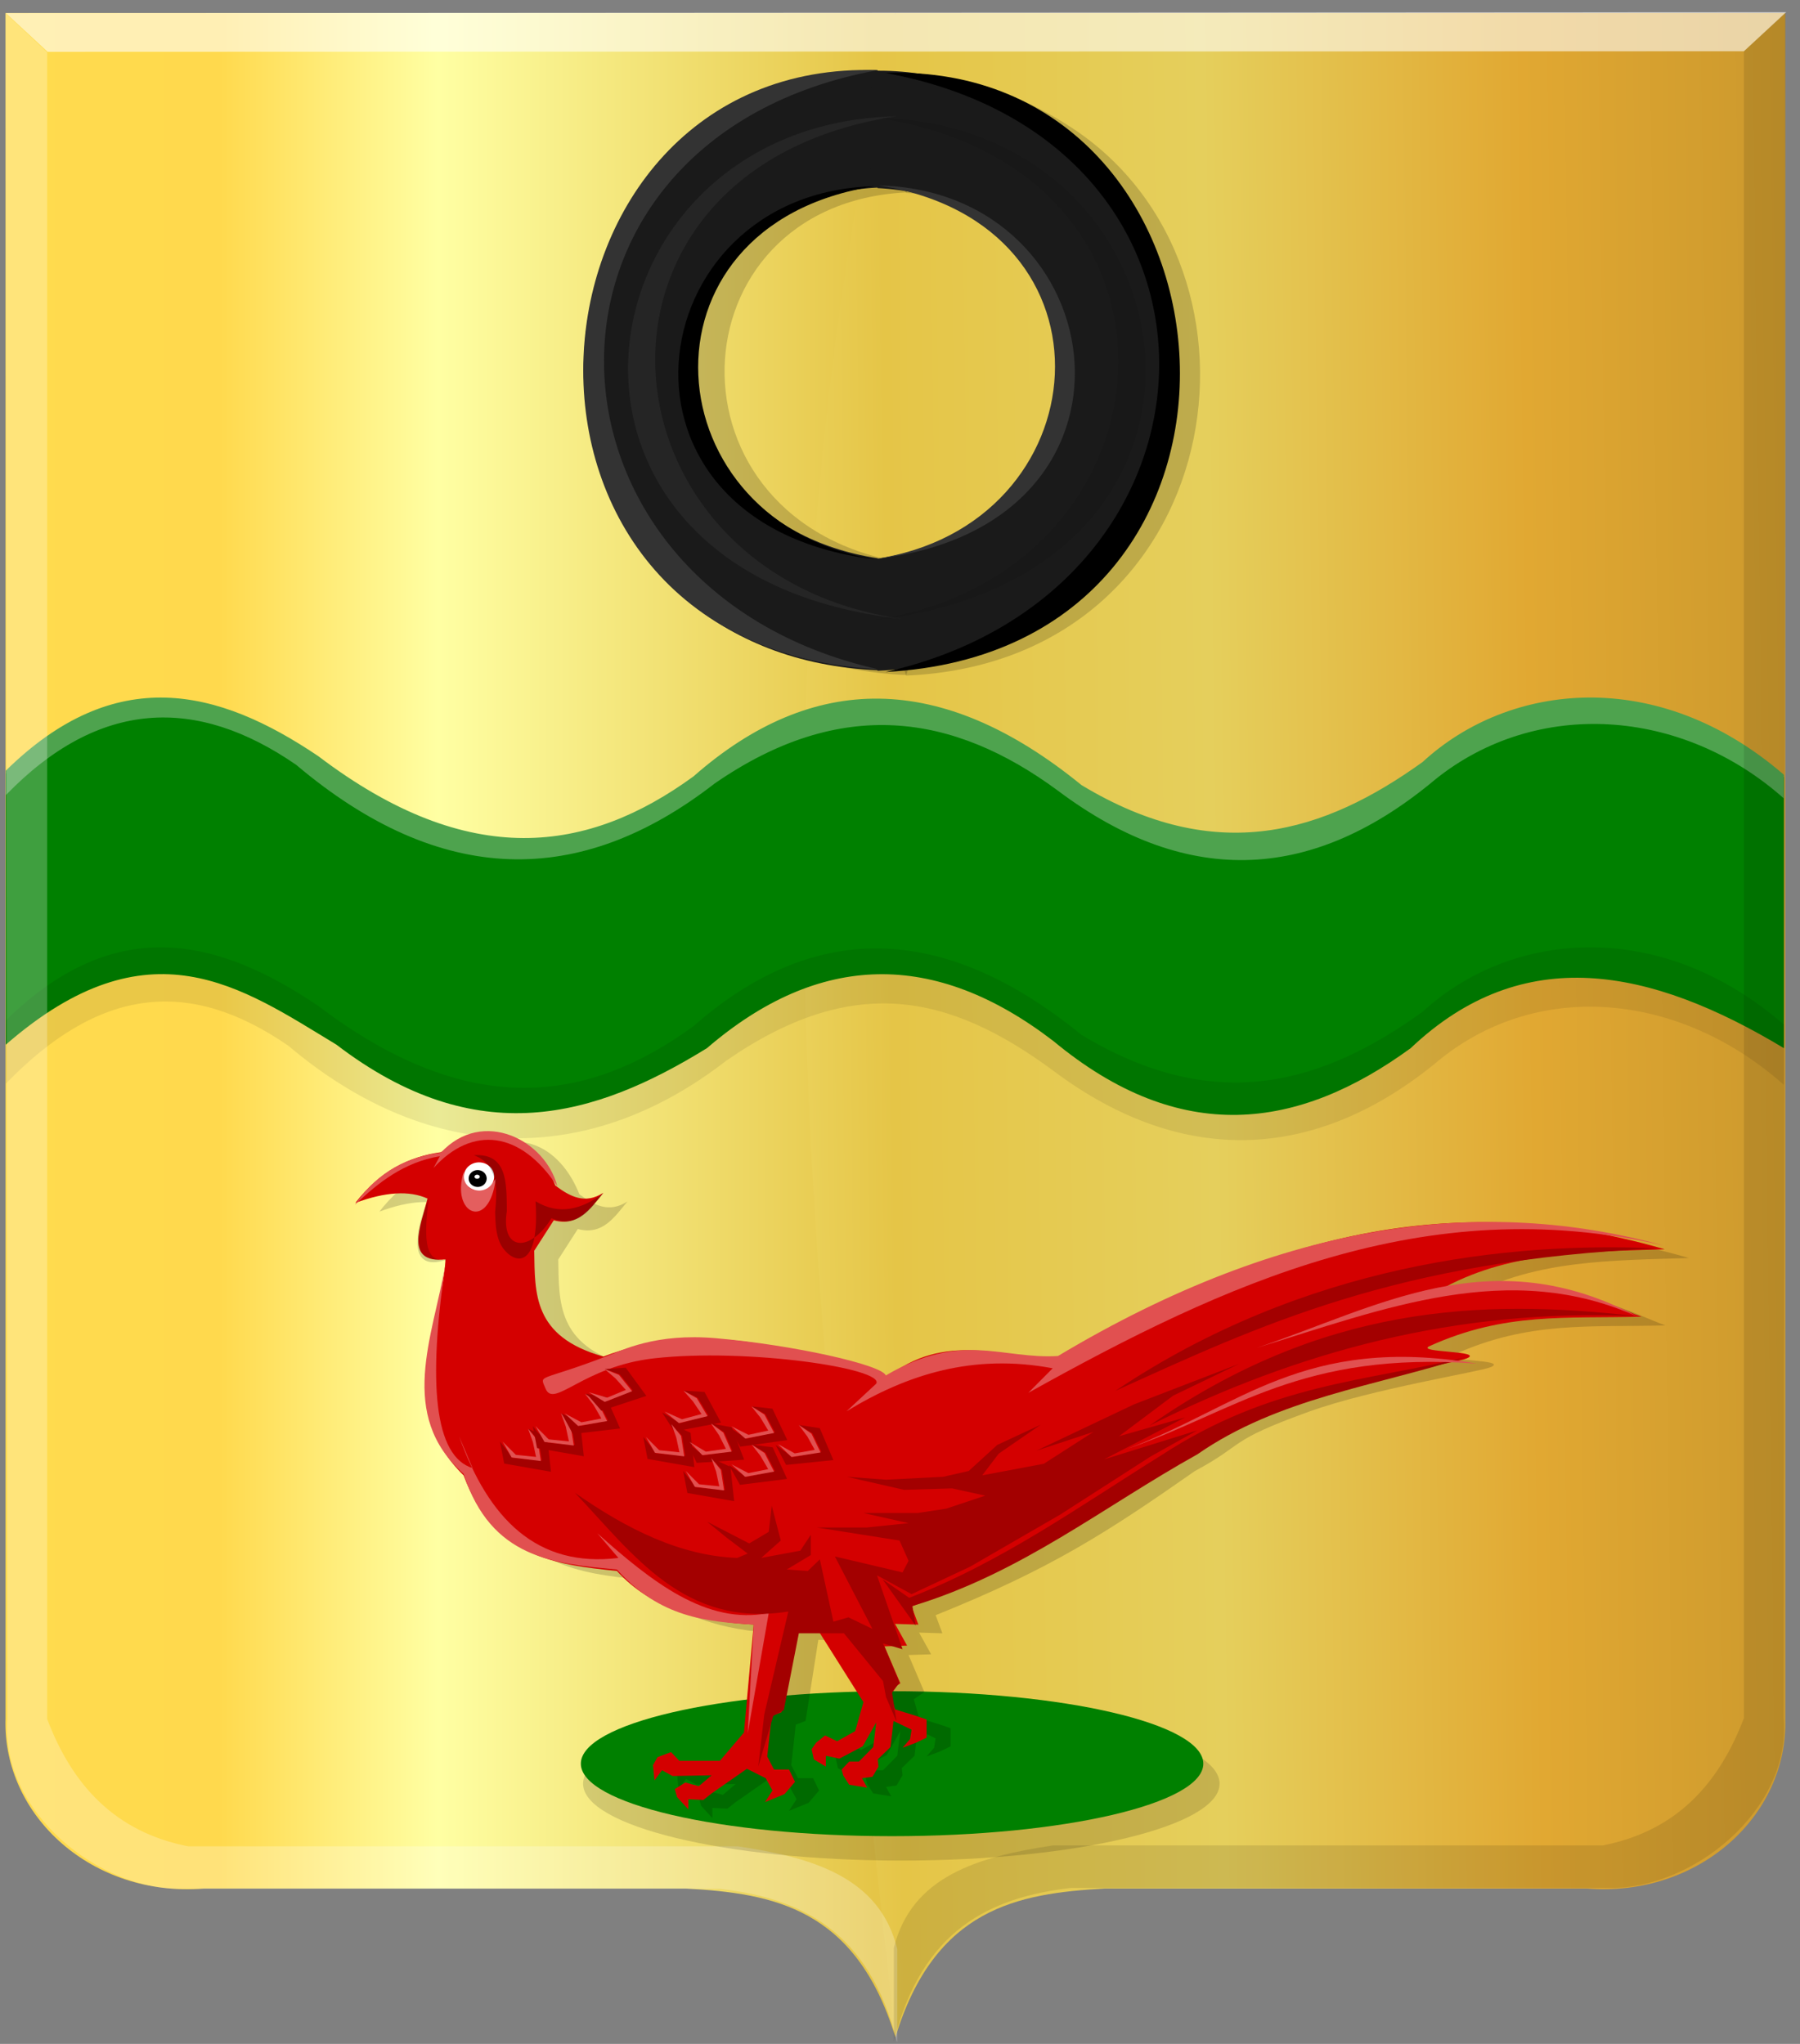 <?xml version="1.0" encoding="UTF-8" standalone="no"?>
<!-- Created with Inkscape (http://www.inkscape.org/) -->

<svg
   xmlns:dc="http://purl.org/dc/elements/1.1/"
   xmlns:cc="http://creativecommons.org/ns#"
   xmlns:rdf="http://www.w3.org/1999/02/22-rdf-syntax-ns#"
   xmlns:svg="http://www.w3.org/2000/svg"
   xmlns="http://www.w3.org/2000/svg"
   xmlns:xlink="http://www.w3.org/1999/xlink"
   xmlns:sodipodi="http://sodipodi.sourceforge.net/DTD/sodipodi-0.dtd"
   xmlns:inkscape="http://www.inkscape.org/namespaces/inkscape"
   width="166.631"
   height="189.219"
   id="svg67076"
   version="1.1"
   inkscape:version="0.48.4 r9939"
   sodipodi:docname="Nieuw document 176">
  <rect width="100%" height="100%" fill="#808080" stroke="none"/>
  <defs
     id="defs67078">
    <linearGradient
       inkscape:collect="always"
       xlink:href="#linearGradient9211-8-3-18"
       id="linearGradient66977"
       x1="-576.549"
       y1="500.257"
       x2="-410.338"
       y2="502.4"
       gradientUnits="userSpaceOnUse"
       gradientTransform="matrix(-1,0,0,1,-162.28,6.172)" />
    <linearGradient
       id="linearGradient9211-8-3-18">
      <stop
         style="stop-color:#cc992d;stop-opacity:1;"
         offset="0"
         id="stop9213-9-8-3" />
      <stop
         style="stop-color:#e1a832;stop-opacity:1;"
         offset="0.143"
         id="stop9215-8-0-60" />
      <stop
         id="stop9217-5-7-69"
         offset="0.321"
         style="stop-color:#e5cf5c;stop-opacity:1;" />
      <stop
         style="stop-color:#e5c547;stop-opacity:1;"
         offset="0.5"
         id="stop9219-1-6-09" />
      <stop
         id="stop9221-0-1-46"
         offset="0.75"
         style="stop-color:#ffffa3;stop-opacity:1;" />
      <stop
         style="stop-color:#ffd94d;stop-opacity:1;"
         offset="0.875"
         id="stop9223-6-6-93" />
      <stop
         id="stop9225-1-0-61"
         offset="1"
         style="stop-color:#ffdb4e;stop-opacity:1;" />
    </linearGradient>
    <linearGradient
       inkscape:collect="always"
       xlink:href="#linearGradient9211-8-3-18"
       id="linearGradient66969"
       x1="-728.966"
       y1="500.257"
       x2="-567.009"
       y2="500.257"
       gradientUnits="userSpaceOnUse"
       gradientTransform="matrix(-1,0,0,1,-1217.404,0)" />
    <linearGradient
       id="linearGradient66999">
      <stop
         style="stop-color:#cc992d;stop-opacity:1;"
         offset="0"
         id="stop67001" />
      <stop
         style="stop-color:#e1a832;stop-opacity:1;"
         offset="0.143"
         id="stop67003" />
      <stop
         id="stop67005"
         offset="0.321"
         style="stop-color:#e5cf5c;stop-opacity:1;" />
      <stop
         style="stop-color:#e5c547;stop-opacity:1;"
         offset="0.5"
         id="stop67007" />
      <stop
         id="stop67009"
         offset="0.75"
         style="stop-color:#ffffa3;stop-opacity:1;" />
      <stop
         style="stop-color:#ffd94d;stop-opacity:1;"
         offset="0.875"
         id="stop67011" />
      <stop
         id="stop67013"
         offset="1"
         style="stop-color:#ffdb4e;stop-opacity:1;" />
    </linearGradient>
    <linearGradient
       y2="500.257"
       x2="-567.009"
       y1="500.257"
       x1="-728.966"
       gradientTransform="matrix(-1,0,0,1,-318.512,6.172)"
       gradientUnits="userSpaceOnUse"
       id="linearGradient67074"
       xlink:href="#linearGradient9211-8-3-18"
       inkscape:collect="always" />
  </defs>
  <sodipodi:namedview
     id="base"
     pagecolor="#ffffff"
     bordercolor="#666666"
     borderopacity="1.0"
     inkscape:pageopacity="0.0"
     inkscape:pageshadow="2"
     inkscape:zoom="0.35"
     inkscape:cx="126.50577"
     inkscape:cy="68.387817"
     inkscape:document-units="px"
     inkscape:current-layer="layer1"
     showgrid="false"
     fit-margin-top="0"
     fit-margin-left="0"
     fit-margin-right="0"
     fit-margin-bottom="0"
     inkscape:window-width="1600"
     inkscape:window-height="837"
     inkscape:window-x="-8"
     inkscape:window-y="-8"
     inkscape:window-maximized="1" />
  <g
     inkscape:label="Laag 1"
     inkscape:groupmode="layer"
     id="layer1"
     transform="translate(-248.494,-411.531)">
    <path
       inkscape:connector-curvature="0"
       style="fill:url(#linearGradient67074);fill-opacity:1;stroke:#000000;stroke-width:1px;stroke-linecap:butt;stroke-linejoin:miter;stroke-opacity:0"
       d="m 331.383,412.733 -82.379,0 0,157.908 c -0.271,8.992 8.04,16.544 18.341,15.725 l 23.183,0 21.5,0 c 8.005,0.46 15.692,1.767 19.354,13.76 l 0,-187.393 z"
       id="path2830"
       sodipodi:nodetypes="cccccccc" />
    <path
       inkscape:connector-curvature="0"
       style="fill:url(#linearGradient66977);fill-opacity:1;stroke:#000000;stroke-width:1px;stroke-linecap:butt;stroke-linejoin:miter;stroke-opacity:0"
       d="m 331.383,412.733 82.379,0 0,157.908 c 0.271,8.992 -8.04,16.544 -18.341,15.725 l -23.183,0 -21.5,0 c -8.005,0.46 -15.692,1.767 -19.354,13.76 -6.69,-61.374 -15.295,-122.435 0,-187.393 z"
       id="path2830-1"
       sodipodi:nodetypes="cccccccc" />
    <path
       inkscape:connector-curvature="0"
       style="fill:#ffffff;fill-opacity:0.581;stroke:#000000;stroke-width:1px;stroke-linecap:butt;stroke-linejoin:miter;stroke-opacity:0"
       d="m 249.033,412.743 3.867,3.586 157.035,-0.053 3.924,-3.622 -164.826,0.089 z"
       id="path4075"
       sodipodi:nodetypes="ccccc" />
    <path
       inkscape:connector-curvature="0"
       style="fill:#008000;fill-opacity:1;stroke:#000000;stroke-width:1px;stroke-linecap:butt;stroke-linejoin:miter;stroke-opacity:0"
       d="m 249.035,483.156 c 7.858,-7.215 16.871,-10.868 30.6,0 10.854,7.541 22.135,9.457 34.302,-0.326 11.04,-8.679 21.699,-7.816 32.081,0 11.351,8.356 22.374,8.475 33.068,0.326 9.823,-7.715 20.793,-10.128 34.548,0.326 l 0,25.084 c -12.363,-7.449 -24.152,-9.854 -34.548,0 -10.43,7.601 -21.324,9.087 -33.068,-0.652 -11.023,-8.47 -21.716,-8.253 -32.081,0.652 -10.394,6.415 -21.299,9.62 -34.302,-0.326 -8.79,-5.32 -17.339,-11.545 -30.6,0 l 0,-25.084 z"
       id="path2852-1-5"
       sodipodi:nodetypes="ccccccccccccc" />
    <path
       inkscape:connector-curvature="0"
       style="fill:#4ea34e;fill-opacity:1;stroke:#000000;stroke-width:1px;stroke-linecap:butt;stroke-linejoin:miter;stroke-opacity:0"
       d="m 249.035,482.874 c 10.15,-9.972 19.646,-7.606 28.936,-1.333 14.013,10.64 25.02,8.932 34.722,1.866 10.982,-9.655 22.911,-9.803 35.912,0.8 12.547,7.579 22.477,4.414 31.585,-2.133 8.009,-7.386 21.772,-8.918 33.444,1.182 l 0,2.194 c -9.46,-8.417 -22.907,-9.276 -32.254,-1.777 -11.088,9.3 -22.697,10.245 -34.938,1.066 -9.684,-7.158 -20.102,-8.765 -31.801,-0.666 -12.484,9.693 -25.375,9.542 -38.724,-1.733 -9.217,-6.368 -18.24,-6.11 -26.881,2.799 l 0,-2.266 z"
       id="path8922-6-7"
       sodipodi:nodetypes="ccccccccccccc" />
    <path
       inkscape:connector-curvature="0"
       style="fill:#000000;fill-opacity:0.084;stroke:#000000;stroke-width:1px;stroke-linecap:butt;stroke-linejoin:miter;stroke-opacity:0"
       d="m 249.035,505.998 c 10.15,-9.972 19.646,-7.606 28.936,-1.333 14.013,10.64 25.02,8.932 34.722,1.866 10.982,-9.655 22.911,-9.803 35.912,0.8 12.547,7.579 22.477,4.414 31.585,-2.133 8.009,-7.386 21.772,-8.918 33.444,1.182 l 0,5.587 c -9.46,-8.417 -22.474,-9.87 -31.821,-2.371 -11.088,9.3 -23.562,10.245 -35.804,1.066 -9.684,-7.158 -18.587,-9.032 -30.287,-0.933 -12.484,9.693 -27.176,9.897 -40.526,-1.379 -9.217,-6.368 -17.52,-5.411 -26.16,3.498 l 0,-5.851 z"
       id="path8922-3-2-6"
       sodipodi:nodetypes="ccccccccccccc" />
    <path
       inkscape:connector-curvature="0"
       style="fill:#ffffff;fill-opacity:0.247;stroke:#000000;stroke-width:1px;stroke-linecap:butt;stroke-linejoin:miter;stroke-opacity:0"
       d="m 249.009,412.758 3.851,3.604 0,154.304 c 2.315,6.125 6.287,10.466 13.06,11.794 l 50.901,0 c 6.917,1.041 13.108,2.853 14.734,9.501 l 0,8.682 c -2.582,-10.4 -8.951,-13.392 -16.409,-14.251 l -49.729,0 c -7.657,0.19 -16.932,-7.084 -16.241,-15.725 l -0.167,-157.908 z"
       id="path4051"
       sodipodi:nodetypes="ccccccccccc" />
    <path
       inkscape:connector-curvature="0"
       style="fill:#000000;fill-opacity:0.108;stroke:#000000;stroke-width:1px;stroke-linecap:butt;stroke-linejoin:miter;stroke-opacity:0"
       d="m 413.784,412.671 -3.851,3.604 0,154.305 c -2.315,6.125 -6.287,10.466 -13.06,11.794 l -50.901,0 c -6.917,1.041 -13.108,2.853 -14.734,9.501 l 0,8.682 c 2.582,-10.4 8.951,-13.392 16.409,-14.251 l 49.729,0 c 7.657,0.19 16.932,-7.084 16.241,-15.725 l 0.167,-157.908 z"
       id="path4051-6"
       sodipodi:nodetypes="ccccccccccc" />
    <path
       inkscape:connector-curvature="0"
       style="fill:#000000;fill-opacity:0.177;stroke:#000000;stroke-width:1px;stroke-linecap:butt;stroke-linejoin:miter;stroke-opacity:0"
       d="m 332.382,418.474 1.886,5.535 -1.886,5.334 c -21.729,1.079 -23.097,30.726 0,34.317 l 1.986,4.327 -1.986,6.038 c -29.799,-1.279 -35.477,-37.617 -15.262,-50.76 4.14,-2.692 9.129,-4.811 15.262,-4.791 z"
       id="path4008"
       sodipodi:nodetypes="ccccccsc" />
    <path
       inkscape:connector-curvature="0"
       style="fill:#000000;fill-opacity:0.169;stroke:#000000;stroke-width:1px;stroke-linecap:butt;stroke-linejoin:miter;stroke-opacity:0"
       d="m 332.382,418.525 -1.886,5.535 1.886,5.334 c 21.729,1.079 23.097,30.726 0,34.317 l -1.986,4.327 1.986,6.038 c 29.799,-1.279 35.477,-37.617 15.262,-50.76 -4.14,-2.692 -9.129,-4.811 -15.262,-4.791 z"
       id="path4008-6"
       sodipodi:nodetypes="ccccccsc" />
    <path
       inkscape:connector-curvature="0"
       style="fill:#1a1a1a;fill-opacity:1;stroke:#000000;stroke-width:1px;stroke-linecap:butt;stroke-linejoin:miter;stroke-opacity:0"
       d="m 329.735,418.027 1.886,5.535 -1.886,5.334 c -21.729,1.079 -23.097,30.726 0,34.317 l 1.986,4.327 -1.986,6.038 c -29.799,-1.279 -35.477,-37.617 -15.262,-50.76 4.14,-2.692 9.129,-4.811 15.262,-4.791 z"
       id="path4008-1"
       sodipodi:nodetypes="ccccccsc" />
    <path
       inkscape:connector-curvature="0"
       style="fill:#1a1a1a;fill-opacity:1;stroke:#000000;stroke-width:1px;stroke-linecap:butt;stroke-linejoin:miter;stroke-opacity:0"
       d="m 329.735,418.077 -1.886,5.535 1.886,5.334 c 21.729,1.079 23.097,30.726 0,34.317 l -1.986,4.327 1.986,6.038 c 29.799,-1.279 35.477,-37.617 15.262,-50.76 -4.14,-2.692 -9.129,-4.811 -15.262,-4.791 z"
       id="path4008-6-2"
       sodipodi:nodetypes="ccccccsc" />
    <path
       inkscape:connector-curvature="0"
       style="fill:#333333;fill-opacity:1;stroke:#000000;stroke-width:1px;stroke-linecap:butt;stroke-linejoin:miter;stroke-opacity:0"
       d="m 329.735,418.027 c -34.377,6.313 -33.154,47.944 0,55.45 -38.565,-2.028 -34.026,-56.612 0,-55.45 z"
       id="path4032-0"
       sodipodi:nodetypes="ccc" />
    <path
       inkscape:connector-curvature="0"
       style="fill:#000000;fill-opacity:1;stroke:#000000;stroke-width:1px;stroke-linecap:butt;stroke-linejoin:miter;stroke-opacity:0"
       d="m 330.475,418.288 c 34.377,6.313 33.154,47.944 0,55.45 38.565,-2.028 34.026,-56.612 0,-55.45 z"
       id="path4032-5-0"
       sodipodi:nodetypes="ccc" />
    <path
       inkscape:connector-curvature="0"
       style="fill:#000000;fill-opacity:1;stroke:#000000;stroke-width:1px;stroke-linecap:butt;stroke-linejoin:miter;stroke-opacity:0"
       d="m 329.45,428.774 c -23.01,3.563 -20.625,31.566 0.427,34.584 -26.887,-2.956 -22.463,-34.102 -0.427,-34.584 z"
       id="path4056-1"
       sodipodi:nodetypes="ccc" />
    <path
       inkscape:connector-curvature="0"
       style="fill:#333333;fill-opacity:1;stroke:#000000;stroke-width:1px;stroke-linecap:butt;stroke-linejoin:miter;stroke-opacity:0"
       d="m 329.833,428.703 c 23.01,3.563 20.625,31.566 -0.427,34.584 26.887,-2.956 22.463,-34.102 0.427,-34.584 z"
       id="path4056-7-4"
       sodipodi:nodetypes="ccc" />
    <path
       inkscape:connector-curvature="0"
       style="fill:#333333;fill-opacity:0.452;stroke:#000000;stroke-width:1px;stroke-linecap:butt;stroke-linejoin:miter;stroke-opacity:0"
       d="m 331.473,422.298 c -31.465,4.794 -28.204,42.477 0.584,46.539 -36.768,-3.977 -30.717,-45.89 -0.584,-46.539 z"
       id="path4056-7-5-6"
       sodipodi:nodetypes="ccc" />
    <path
       inkscape:connector-curvature="0"
       style="fill:#000000;fill-opacity:0.087;stroke:#000000;stroke-width:1px;stroke-linecap:butt;stroke-linejoin:miter;stroke-opacity:0"
       d="m 329.705,422.441 c 31.465,4.794 28.204,42.477 -0.584,46.539 36.768,-3.977 30.717,-45.89 0.584,-46.539 z"
       id="path4056-7-5-4-0"
       sodipodi:nodetypes="ccc" />
    <path
       sodipodi:type="arc"
       style="fill:#000000;fill-opacity:0.141;fill-rule:evenodd;stroke:#000000;stroke-width:3.083;stroke-linecap:square;stroke-linejoin:bevel;stroke-miterlimit:4;stroke-opacity:0;stroke-dasharray:none;stroke-dashoffset:0"
       id="path3780-7"
       sodipodi:cx="-45.40015"
       sodipodi:cy="166.09021"
       sodipodi:rx="29.460285"
       sodipodi:ry="7.1160111"
       d="m -15.94,166.09 c 0,3.93 -13.19,7.116 -29.46,7.116 -16.27,0 -29.46,-3.186 -29.46,-7.116 0,-3.93 13.19,-7.116 29.46,-7.116 16.27,0 29.46,3.186 29.46,7.116 z"
       transform="translate(377.333,410.57)" />
    <path
       sodipodi:type="arc"
       style="fill:#008000;fill-opacity:1;fill-rule:evenodd;stroke:#000000;stroke-width:3.211;stroke-linecap:square;stroke-linejoin:bevel;stroke-miterlimit:4;stroke-opacity:0;stroke-dasharray:none;stroke-dashoffset:0"
       id="path3780"
       sodipodi:cx="-45.40015"
       sodipodi:cy="166.09021"
       sodipodi:rx="29.460285"
       sodipodi:ry="7.1160111"
       d="m -15.94,166.09 c 0,3.93 -13.19,7.116 -29.46,7.116 -16.27,0 -29.46,-3.186 -29.46,-7.116 0,-3.93 13.19,-7.116 29.46,-7.116 16.27,0 29.46,3.186 29.46,7.116 z"
       transform="matrix(0.978,0,0,0.943,375.477,418.184)" />
    <path
       inkscape:connector-curvature="0"
       style="fill:#000000;fill-opacity:0.169;stroke:#000000;stroke-width:1px;stroke-linecap:butt;stroke-linejoin:miter;stroke-opacity:0"
       d="m 291.549,519.002 c -2.989,0.401 -5.685,1.793 -7.933,4.695 2.786,-1.033 5.008,-1.159 6.68,-0.402 -0.649,2.588 -2.171,6.026 1.67,5.634 -0.486,6.763 -4.594,13.876 1.67,19.988 2.813,7.575 8.48,8.274 14.195,8.854 3.168,3.483 7.649,4.687 12.664,4.964 l -0.905,9.994 -2.227,2.616 -3.758,0 -0.765,-0.805 -1.253,0.47 -0.417,0.738 0.139,1.409 0.696,-0.939 0.974,0.537 3.618,-0.067 -1.183,1.006 -1.253,-0.335 -0.974,0.604 0.209,0.738 1.044,1.14 0,-0.939 1.392,0.067 0.765,-0.604 3.27,-2.281 1.74,0.872 0.626,1.14 -0.696,1.073 1.809,-0.738 0.974,-1.14 -0.557,-1.14 -1.392,0 -0.626,-1.207 0.417,-3.756 0.905,-0.335 1.183,-7.512 2.296,0.067 4.105,6.506 -0.765,2.683 -1.67,0.939 -1.113,-0.537 -0.835,0.671 -0.418,0.604 0.209,0.939 1.113,0.671 0,-1.006 1.253,0.268 2.157,-1.14 1.253,-2.213 -0.278,2.281 -1.322,1.341 -0.905,0 -0.696,0.738 0.139,0.537 0.557,0.872 1.67,0.268 -0.487,-0.872 0.974,-0.134 0.557,-0.939 -0.07,-0.671 1.183,-1.14 0.278,-2.415 1.67,0.805 -0.139,0.872 -0.696,0.805 1.253,-0.47 0.974,-0.47 0,-1.677 -0.974,-0.335 -1.948,-0.604 -0.487,-1.744 0.974,-0.671 -1.461,-3.421 2.088,-0.067 -1.113,-2.012 2.157,0.067 -0.626,-1.677 c 10.715,-4.293 15.998,-7.75 24.006,-13.348 4.774,-2.568 2.884,-2.727 10.57,-5.5 5.788,-2.088 15.816,-3.688 16.816,-4.117 1.704,-0.732 -4.805,-0.522 -3.448,-1.137 6.997,-3.171 12.656,-2.532 19.62,-2.727 -2.763,-0.912 -7.872,-4.261 -18.161,-2.75 6.27,-3.343 13.332,-3.252 20.319,-3.488 -21.675,-6.334 -39.286,0.204 -55.806,10.195 -5.428,-0.149 -10.855,-2.672 -16.283,1.744 -8.591,-2.929 -17.208,-5.409 -26.164,-2.012 -6.563,-1.841 -6.327,-5.867 -6.402,-9.793 l 1.809,-2.817 c 2.287,0.609 3.379,-1.088 4.593,-2.549 -1.715,1.107 -3.105,0.338 -4.453,-0.671 -1.485,-3.812 -5.256,-6.974 -10.577,-3.085 l 0,-3e-5 z"
       id="path2828-3"
       sodipodi:nodetypes="cccccccccccccccccccccccccccccccccccccccccccccccccccccccccccccccccccccccccccccccssscccccccccccc" />
    <path
       inkscape:connector-curvature="0"
       style="fill:#d40000;fill-opacity:1;stroke:#000000;stroke-width:1px;stroke-linecap:butt;stroke-linejoin:miter;stroke-opacity:0"
       d="m 289.323,518.197 c -2.989,0.401 -5.685,1.793 -7.933,4.695 2.786,-1.033 5.008,-1.159 6.68,-0.402 -0.649,2.588 -2.171,6.026 1.67,5.634 -0.486,6.763 -4.594,13.876 1.67,19.988 2.813,7.575 8.48,8.274 14.195,8.854 3.168,3.483 7.649,4.687 12.664,4.963 l -0.905,9.994 -2.227,2.616 -3.758,0 -0.765,-0.805 -1.253,0.47 -0.418,0.738 0.139,1.409 0.696,-0.939 0.974,0.537 3.618,-0.067 -1.183,1.006 -1.253,-0.335 -0.974,0.604 0.209,0.738 1.044,1.14 0,-0.939 1.392,0.067 0.765,-0.604 3.27,-2.281 1.74,0.872 0.626,1.14 -0.696,1.073 1.809,-0.738 0.974,-1.14 -0.557,-1.14 -1.392,0 -0.626,-1.207 0.417,-3.756 0.905,-0.335 1.183,-7.512 2.296,0.067 4.105,6.506 -0.765,2.683 -1.67,0.939 -1.113,-0.537 -0.835,0.671 -0.417,0.604 0.209,0.939 1.113,0.671 0,-1.006 1.253,0.268 2.157,-1.14 1.253,-2.213 -0.278,2.281 -1.322,1.341 -0.905,0 -0.696,0.738 0.139,0.537 0.557,0.872 1.67,0.268 -0.487,-0.872 0.974,-0.134 0.557,-0.939 -0.07,-0.671 1.183,-1.14 0.278,-2.415 1.67,0.805 -0.139,0.872 -0.696,0.805 1.253,-0.47 0.974,-0.47 0,-1.677 -0.974,-0.335 -1.948,-0.604 -0.487,-1.744 0.974,-0.671 -1.461,-3.421 2.088,-0.067 -1.113,-2.012 2.157,0.067 -0.626,-1.677 c 10.715,-4.293 15.998,-7.75 24.006,-13.348 4.774,-2.568 2.884,-2.727 10.57,-5.5 5.788,-2.088 15.816,-3.688 16.816,-4.117 1.704,-0.732 -4.805,-0.522 -3.448,-1.137 6.997,-3.171 12.656,-2.532 19.62,-2.727 -2.763,-0.912 -7.872,-4.261 -18.161,-2.75 6.27,-3.343 13.332,-3.252 20.319,-3.488 -21.675,-6.334 -39.286,0.204 -55.806,10.195 -5.428,-0.149 -10.855,-2.672 -16.283,1.744 -8.591,-2.929 -17.208,-5.409 -26.164,-2.012 -6.563,-1.841 -6.327,-5.867 -6.402,-9.793 l 1.809,-2.817 c 2.287,0.609 3.379,-1.088 4.593,-2.549 -1.714,1.107 -3.105,0.338 -4.453,-0.671 -1.485,-3.812 -5.256,-6.974 -10.577,-3.085 l 0,-4e-5 z"
       id="path2828-34"
       sodipodi:nodetypes="cccccccccccccccccccccccccccccccccccccccccccccccccccccccccccccccccccccccccccccccssscccccccccccc" />
    <path
       inkscape:connector-curvature="0"
       style="fill:#a30000;fill-opacity:1;stroke:#000000;stroke-width:1px;stroke-linecap:butt;stroke-linejoin:miter;stroke-opacity:0"
       d="m 401.938,527.105 c -24.171,1.058 -36.992,7.206 -50.187,13.185 17.491,-11.734 36.392,-13.821 50.187,-13.185 z"
       id="path3602-4"
       sodipodi:nodetypes="ccc" />
    <path
       inkscape:connector-curvature="0"
       style="fill:#a30000;fill-opacity:1;stroke:#000000;stroke-width:1px;stroke-linecap:butt;stroke-linejoin:miter;stroke-opacity:0"
       d="m 399.872,533.365 c -14.378,-1.634 -29.035,-0.99 -44.972,10.15 13.671,-6.852 28.419,-10.875 44.972,-10.15 z"
       id="path3604-6"
       sodipodi:nodetypes="ccc" />
    <path
       inkscape:connector-curvature="0"
       style="fill:#a30000;fill-opacity:1;stroke:#000000;stroke-width:1px;stroke-linecap:butt;stroke-linejoin:miter;stroke-opacity:0"
       d="m 384.225,537.16 c -9.25,2.281 -18.032,2.423 -28.243,9.106 -7.56,4.705 -14.781,9.899 -23.322,13.185 l -2.46,-1.707 3.051,4.269 -0.295,-1.802 c 10.074,-3.031 17.697,-9.211 26.373,-14.039 7.472,-5.196 16.482,-6.314 24.897,-9.011 z"
       id="path3606-0"
       sodipodi:nodetypes="cccccccc" />
    <path
       inkscape:connector-curvature="0"
       style="fill:#e15050;fill-opacity:1;stroke:#000000;stroke-width:1px;stroke-linecap:butt;stroke-linejoin:miter;stroke-opacity:0"
       d="m 402.431,526.82 c -22.038,-5.072 -40.586,3.539 -58.749,13.659 l 2.263,-2.277 c -7.402,-1.389 -13.519,0.585 -19.091,3.984 l 2.755,-2.561 c 0.814,-1.413 -11.985,-3.313 -20.575,-2.343 -6.572,0.742 -9.252,4.66 -10.029,2.817 -0.598,-1.416 -0.668,-0.585 5.611,-3.003 1.488,-0.573 4.555,-2.161 10.129,-1.68 7.202,0.622 15.427,2.478 15.75,3.45 7.041,-4.138 10.762,-1.477 15.942,-1.802 21.212,-12.693 39.498,-14.729 55.993,-10.245 z"
       id="path3608-6"
       sodipodi:nodetypes="cccccssssccc" />
    <path
       inkscape:connector-curvature="0"
       style="fill:#e15050;fill-opacity:1;stroke:#000000;stroke-width:1px;stroke-linecap:butt;stroke-linejoin:miter;stroke-opacity:0"
       d="m 400.167,533.46 c -13.637,-7.304 -24.18,-0.886 -35.328,2.846 11.702,-3.583 23.373,-8.277 35.328,-2.846 z"
       id="path3610-6"
       sodipodi:nodetypes="ccc" />
    <path
       inkscape:connector-curvature="0"
       style="fill:#e15050;fill-opacity:1;stroke:#000000;stroke-width:1px;stroke-linecap:butt;stroke-linejoin:miter;stroke-opacity:0"
       d="m 385.21,537.77 c -16.021,-2.703 -22.036,4.036 -32.36,7.891 9.912,-3.42 16.096,-9.081 32.36,-7.891 z"
       id="path3610-1-18"
       sodipodi:nodetypes="ccc" />
    <path
       inkscape:connector-curvature="0"
       style="fill:#e15050;fill-opacity:1;stroke:#000000;stroke-width:1px;stroke-linecap:butt;stroke-linejoin:miter;stroke-opacity:0"
       d="m 289.74,528.527 c -1.176,6.802 -4.496,13.998 1.67,19.452 2.544,7.871 8.396,8.303 14.195,8.854 3.982,4.464 8.319,4.833 12.664,5.098 l -0.557,10.061 1.948,-11.134 c -5.756,1.147 -10.839,-2.9 -15.865,-7.378 l 1.948,2.281 c -7.546,0.922 -12.022,-3.62 -14.752,-11.268 l 1.253,2.951 c -3.541,-1.088 -4.157,-7.815 -2.505,-18.915 z"
       id="path3634-4"
       sodipodi:nodetypes="ccccccccccc" />
    <path
       transform="matrix(0.978,0,0,0.943,248.129,408.059)"
       sodipodi:type="arc"
       style="fill:#ffffff;fill-opacity:1;fill-rule:evenodd;stroke:#000000;stroke-width:3.211;stroke-linecap:square;stroke-linejoin:bevel;stroke-miterlimit:4;stroke-opacity:0;stroke-dasharray:none;stroke-dashoffset:0"
       id="path3636-9"
       sodipodi:cx="45.713718"
       sodipodi:cy="119.1777"
       sodipodi:rx="1.4340572"
       sodipodi:ry="1.3837394"
       d="m 47.148,119.178 c 0,0.764 -0.642,1.384 -1.434,1.384 -0.792,0 -1.434,-0.62 -1.434,-1.384 0,-0.764 0.642,-1.384 1.434,-1.384 0.792,0 1.434,0.62 1.434,1.384 z" />
    <path
       transform="matrix(0.978,0,0,0.943,248.129,408.059)"
       sodipodi:type="arc"
       style="fill:#000000;fill-opacity:1;fill-rule:evenodd;stroke:#000000;stroke-width:3.211;stroke-linecap:square;stroke-linejoin:bevel;stroke-miterlimit:4;stroke-opacity:0;stroke-dasharray:none;stroke-dashoffset:0"
       id="path3638-6"
       sodipodi:cx="45.587925"
       sodipodi:cy="119.37897"
       sodipodi:rx="0.85540253"
       sodipodi:ry="0.83024365"
       d="m 46.443,119.379 c 0,0.459 -0.383,0.83 -0.855,0.83 -0.472,0 -0.855,-0.372 -0.855,-0.83 0,-0.459 0.383,-0.83 0.855,-0.83 0.472,0 0.855,0.372 0.855,0.83 z" />
    <path
       transform="matrix(0.978,0,0,0.943,248.129,408.059)"
       sodipodi:type="arc"
       style="fill:#ffffff;fill-opacity:1;fill-rule:evenodd;stroke:#000000;stroke-width:3.211;stroke-linecap:square;stroke-linejoin:bevel;stroke-miterlimit:4;stroke-opacity:0;stroke-dasharray:none;stroke-dashoffset:0"
       id="path3640-3"
       sodipodi:cx="45.537605"
       sodipodi:cy="119.20286"
       sodipodi:rx="0.25158897"
       sodipodi:ry="0.20127119"
       d="m 45.789,119.203 c 0,0.111 -0.113,0.201 -0.252,0.201 -0.139,0 -0.252,-0.09 -0.252,-0.201 0,-0.111 0.113,-0.201 0.252,-0.201 0.139,0 0.252,0.09 0.252,0.201 z" />
    <path
       inkscape:connector-curvature="0"
       style="fill:#ffffff;fill-opacity:0.371;stroke:#000000;stroke-width:1px;stroke-linecap:butt;stroke-linejoin:miter;stroke-opacity:0"
       d="m 291.428,519.991 c -1.254,3.977 2.378,5.547 2.952,0.664 -1.001,1.438 -2.927,1.627 -2.952,-0.664 z"
       id="path3642-7"
       sodipodi:nodetypes="ccc" />
    <path
       inkscape:connector-curvature="0"
       style="fill:#000000;fill-opacity:0.27;stroke:#000000;stroke-width:1px;stroke-linecap:butt;stroke-linejoin:miter;stroke-opacity:0"
       d="m 292.363,518.473 c 2.237,0.873 2.178,3.026 1.968,5.265 0.039,0.413 -0.068,2.291 0.742,3.365 1.195,1.585 3.403,1.757 2.998,-4.361 2.232,1.343 4.278,0.716 6.249,-0.711 -1.157,1.391 -2.364,3.3 -4.773,2.277 -1.98,3.218 -4.716,3.073 -4.133,-0.664 -0.023,-2.642 0.037,-5.36 -3.051,-5.17 z"
       id="path3644-8"
       sodipodi:nodetypes="ccsccccc" />
    <path
       inkscape:connector-curvature="0"
       style="fill:#000000;fill-opacity:0.18;stroke:#000000;stroke-width:1px;stroke-linecap:butt;stroke-linejoin:miter;stroke-opacity:0"
       d="m 288.18,522.504 c -0.372,3.114 -0.581,6.007 1.624,5.644 -3.542,1.22 -2.987,-2.56 -1.624,-5.644 z"
       id="path3646-8"
       sodipodi:nodetypes="ccc" />
    <path
       inkscape:connector-curvature="0"
       style="fill:#e15050;fill-opacity:1;stroke:#000000;stroke-width:1px;stroke-linecap:butt;stroke-linejoin:miter;stroke-opacity:0"
       d="m 281.341,523.073 c 1.732,-2.504 4.146,-4.351 7.971,-4.838 3.885,-4.17 9.702,-1.133 10.776,3.13 -3.412,-5.16 -7.868,-5.645 -11.464,-1.707 l 0.59,-1.091 c -3.35,0.569 -5.688,2.438 -7.873,4.506 z"
       id="path3648-2"
       sodipodi:nodetypes="cccccc" />
    <path
       inkscape:connector-curvature="0"
       style="fill:#a30000;fill-opacity:1;stroke:#000000;stroke-width:1px;stroke-linecap:butt;stroke-linejoin:miter;stroke-opacity:0"
       d="m 294.774,544.985 0.394,2.039 4.33,0.759 -0.344,-3.178 -1.771,-0.806 0.984,1.091 0.295,1.85 -2.706,-0.237 -1.181,-1.518 z"
       id="path3650-91" />
    <path
       inkscape:connector-curvature="0"
       style="fill:#e15050;fill-opacity:1;stroke:#000000;stroke-width:1px;stroke-linecap:butt;stroke-linejoin:miter;stroke-opacity:0"
       d="m 295.02,544.985 0.836,1.47 2.706,0.332 -0.295,-1.897 -0.886,-1.091 0.443,1.233 0.295,1.375 -1.87,-0.19 -1.23,-1.233 z"
       id="path3652-3" />
    <path
       inkscape:connector-curvature="0"
       style="fill:#a30000;fill-opacity:1;stroke:#000000;stroke-width:1px;stroke-linecap:butt;stroke-linejoin:miter;stroke-opacity:0"
       d="m 297.816,543.55 0.394,2.039 4.33,0.759 -0.344,-3.178 -1.771,-0.806 0.984,1.091 0.295,1.85 -2.706,-0.237 -1.181,-1.518 z"
       id="path3650-7-5" />
    <path
       inkscape:connector-curvature="0"
       style="fill:#e15050;fill-opacity:1;stroke:#000000;stroke-width:1px;stroke-linecap:butt;stroke-linejoin:miter;stroke-opacity:0"
       d="m 298.062,543.55 0.836,1.47 2.706,0.332 -0.295,-1.897 -0.886,-1.091 0.443,1.233 0.295,1.375 -1.87,-0.19 -1.23,-1.233 z"
       id="path3652-4-9" />
    <path
       inkscape:connector-curvature="0"
       style="fill:#a30000;fill-opacity:1;stroke:#000000;stroke-width:1px;stroke-linecap:butt;stroke-linejoin:miter;stroke-opacity:0"
       d="m 300.527,542.449 1.003,1.836 4.369,-0.511 -1.305,-2.937 -1.94,-0.264 1.275,0.761 0.85,1.682 -2.658,0.546 -1.594,-1.112 z"
       id="path3650-9-8" />
    <path
       inkscape:connector-curvature="0"
       style="fill:#e15050;fill-opacity:1;stroke:#000000;stroke-width:1px;stroke-linecap:butt;stroke-linejoin:miter;stroke-opacity:0"
       d="m 300.762,542.379 1.251,1.165 2.687,-0.456 -0.865,-1.728 -1.181,-0.789 0.802,1.051 0.705,1.229 -1.844,0.353 -1.554,-0.827 z"
       id="path3652-48-4" />
    <path
       inkscape:connector-curvature="0"
       style="fill:#a30000;fill-opacity:1;stroke:#000000;stroke-width:1px;stroke-linecap:butt;stroke-linejoin:miter;stroke-opacity:0"
       d="m 302.788,540.539 1.377,1.594 4.163,-1.376 -1.91,-2.611 -1.954,0.13 1.411,0.489 1.195,1.475 -2.482,1.067 -1.799,-0.769 z"
       id="path3650-2-0" />
    <path
       inkscape:connector-curvature="0"
       style="fill:#e15050;fill-opacity:1;stroke:#000000;stroke-width:1px;stroke-linecap:butt;stroke-linejoin:miter;stroke-opacity:0"
       d="m 303.003,540.423 1.475,0.889 2.53,-0.984 -1.219,-1.517 -1.325,-0.535 1.011,0.868 0.954,1.061 -1.728,0.714 -1.698,-0.497 z"
       id="path3652-45-7" />
    <path
       inkscape:connector-curvature="0"
       style="fill:#a30000;fill-opacity:1;stroke:#000000;stroke-width:1px;stroke-linecap:butt;stroke-linejoin:miter;stroke-opacity:0"
       d="m 309.781,542.291 1.139,1.76 4.318,-0.818 -1.524,-2.837 -1.954,-0.127 1.329,0.669 0.976,1.618 -2.609,0.732 -1.674,-0.997 z"
       id="path3650-1-63" />
    <path
       inkscape:connector-curvature="0"
       style="fill:#e15050;fill-opacity:1;stroke:#000000;stroke-width:1px;stroke-linecap:butt;stroke-linejoin:miter;stroke-opacity:0"
       d="m 310.01,542.204 1.336,1.074 2.645,-0.643 -0.994,-1.662 -1.238,-0.704 0.879,0.992 0.796,1.177 -1.812,0.482 -1.612,-0.715 z"
       id="path3652-7-6" />
    <path
       inkscape:connector-curvature="0"
       style="fill:#a30000;fill-opacity:1;stroke:#000000;stroke-width:1px;stroke-linecap:butt;stroke-linejoin:miter;stroke-opacity:0"
       d="m 308.045,544.556 0.394,2.039 4.33,0.759 -0.344,-3.178 -1.771,-0.806 0.984,1.091 0.295,1.85 -2.706,-0.237 -1.181,-1.518 z"
       id="path3650-15-1" />
    <path
       inkscape:connector-curvature="0"
       style="fill:#e15050;fill-opacity:1;stroke:#000000;stroke-width:1px;stroke-linecap:butt;stroke-linejoin:miter;stroke-opacity:0"
       d="m 308.291,544.556 0.836,1.47 2.706,0.332 -0.295,-1.897 -0.886,-1.091 0.443,1.233 0.295,1.375 -1.87,-0.19 -1.23,-1.233 z"
       id="path3652-2-5" />
    <path
       inkscape:connector-curvature="0"
       style="fill:#a30000;fill-opacity:1;stroke:#000000;stroke-width:1px;stroke-linecap:butt;stroke-linejoin:miter;stroke-opacity:0"
       d="m 312.087,545.075 0.903,1.883 4.39,-0.294 -1.147,-2.998 -1.923,-0.36 1.233,0.823 0.759,1.722 -2.683,0.414 -1.533,-1.19 z"
       id="path3650-6-4" />
    <path
       inkscape:connector-curvature="0"
       style="fill:#e15050;fill-opacity:1;stroke:#000000;stroke-width:1px;stroke-linecap:butt;stroke-linejoin:miter;stroke-opacity:0"
       d="m 312.325,545.017 1.187,1.226 2.708,-0.322 -0.772,-1.768 -1.137,-0.847 0.745,1.09 0.638,1.263 -1.86,0.261 -1.508,-0.903 z"
       id="path3652-1-2" />
    <path
       inkscape:connector-curvature="0"
       style="fill:#a30000;fill-opacity:1;stroke:#000000;stroke-width:1px;stroke-linecap:butt;stroke-linejoin:miter;stroke-opacity:0"
       d="m 315.973,543.646 1.047,1.813 4.355,-0.609 -1.376,-2.907 -1.945,-0.221 1.293,0.732 0.891,1.663 -2.644,0.606 -1.621,-1.076 z"
       id="path3650-23-0" />
    <path
       inkscape:connector-curvature="0"
       style="fill:#e15050;fill-opacity:1;stroke:#000000;stroke-width:1px;stroke-linecap:butt;stroke-linejoin:miter;stroke-opacity:0"
       d="m 316.206,543.57 1.278,1.137 2.675,-0.516 -0.906,-1.708 -1.2,-0.762 0.827,1.033 0.734,1.213 -1.835,0.394 -1.573,-0.792 z"
       id="path3652-22-9" />
    <path
       inkscape:connector-curvature="0"
       style="fill:#a30000;fill-opacity:1;stroke:#000000;stroke-width:1px;stroke-linecap:butt;stroke-linejoin:miter;stroke-opacity:0"
       d="m 311.733,547.708 0.394,2.039 4.33,0.759 -0.344,-3.178 -1.771,-0.806 0.984,1.091 0.295,1.85 -2.706,-0.237 -1.181,-1.518 z"
       id="path3650-8-7" />
    <path
       inkscape:connector-curvature="0"
       style="fill:#e15050;fill-opacity:1;stroke:#000000;stroke-width:1px;stroke-linecap:butt;stroke-linejoin:miter;stroke-opacity:0"
       d="m 311.979,547.708 0.836,1.47 2.706,0.332 -0.295,-1.897 -0.886,-1.091 0.443,1.233 0.295,1.375 -1.87,-0.19 -1.23,-1.233 z"
       id="path3652-5-3" />
    <path
       inkscape:connector-curvature="0"
       style="fill:#a30000;fill-opacity:1;stroke:#000000;stroke-width:1px;stroke-linecap:butt;stroke-linejoin:miter;stroke-opacity:0"
       d="m 315.974,547.165 1.019,1.827 4.364,-0.547 -1.331,-2.926 -1.942,-0.248 1.282,0.75 0.865,1.675 -2.653,0.568 -1.604,-1.099 z"
       id="path3650-18-7" />
    <path
       inkscape:connector-curvature="0"
       style="fill:#e15050;fill-opacity:1;stroke:#000000;stroke-width:1px;stroke-linecap:butt;stroke-linejoin:miter;stroke-opacity:0"
       d="m 316.208,547.093 1.261,1.155 2.683,-0.478 -0.88,-1.721 -1.188,-0.779 0.811,1.045 0.715,1.224 -1.841,0.368 -1.561,-0.814 z"
       id="path3652-9-2" />
    <path
       inkscape:connector-curvature="0"
       style="fill:#a30000;fill-opacity:1;stroke:#000000;stroke-width:1px;stroke-linecap:butt;stroke-linejoin:miter;stroke-opacity:0"
       d="m 320.291,545.297 0.974,1.85 4.376,-0.448 -1.26,-2.955 -1.935,-0.292 1.263,0.779 0.824,1.695 -2.666,0.508 -1.577,-1.135 z"
       id="path3650-79-6" />
    <path
       inkscape:connector-curvature="0"
       style="fill:#e15050;fill-opacity:1;stroke:#000000;stroke-width:1px;stroke-linecap:butt;stroke-linejoin:miter;stroke-opacity:0"
       d="m 320.527,545.231 1.232,1.183 2.694,-0.417 -0.838,-1.74 -1.169,-0.806 0.785,1.063 0.685,1.239 -1.849,0.326 -1.541,-0.849 z"
       id="path3652-54-0" />
    <path
       inkscape:connector-curvature="0"
       style="fill:#a30000;fill-opacity:1;stroke:#000000;stroke-width:1px;stroke-linecap:butt;stroke-linejoin:miter;stroke-opacity:0"
       d="m 301.709,549.722 c 5.396,5.677 10.098,12.524 19.762,11 l -2.227,9.525 -0.557,4.829 1.392,-4.695 0.974,-0.537 1.392,-7.11 4.175,0 3.618,4.427 0.278,1.476 0.974,2.281 -0.418,-2.683 0.696,-0.939 -1.531,-3.622 1.809,0.537 -2.366,-6.842 3.201,1.744 5.428,-2.549 8.35,-4.829 8.35,-5.366 4.314,-2.415 -8.628,2.683 7.515,-3.89 -6.123,1.744 5.01,-3.756 6.123,-2.951 -9.742,3.756 -9.046,4.293 5.288,-1.744 -4.593,2.951 -5.706,1.073 1.531,-2.012 3.897,-2.683 -4.036,1.878 -2.644,2.415 -2.366,0.537 -5.288,0.268 -3.618,-0.268 5.288,1.207 4.453,-0.134 3.062,0.671 -3.618,1.207 -2.644,0.402 -5.01,0 4.175,0.939 -3.897,0.402 -4.593,0 7.654,1.207 0.835,1.878 -0.557,1.073 -6.263,-1.476 3.479,6.707 -2.227,-1.073 -1.392,0.402 -1.253,-5.768 -1.113,1.073 -1.948,-0.134 2.227,-1.341 0,-1.878 -0.974,1.476 -3.618,0.671 1.809,-1.61 -0.835,-3.22 -0.278,2.415 -1.809,1.073 -3.897,-2.012 1.809,1.476 1.948,1.476 -0.974,0.402 c -5.22,-0.193 -10.18,-2.637 -15.03,-6.037 z"
       id="path3778-1"
       sodipodi:nodetypes="cccccccccccccccccccccccccccccccccccccccccccccccccccccccccccccccccccccc" />
  </g>
</svg>
